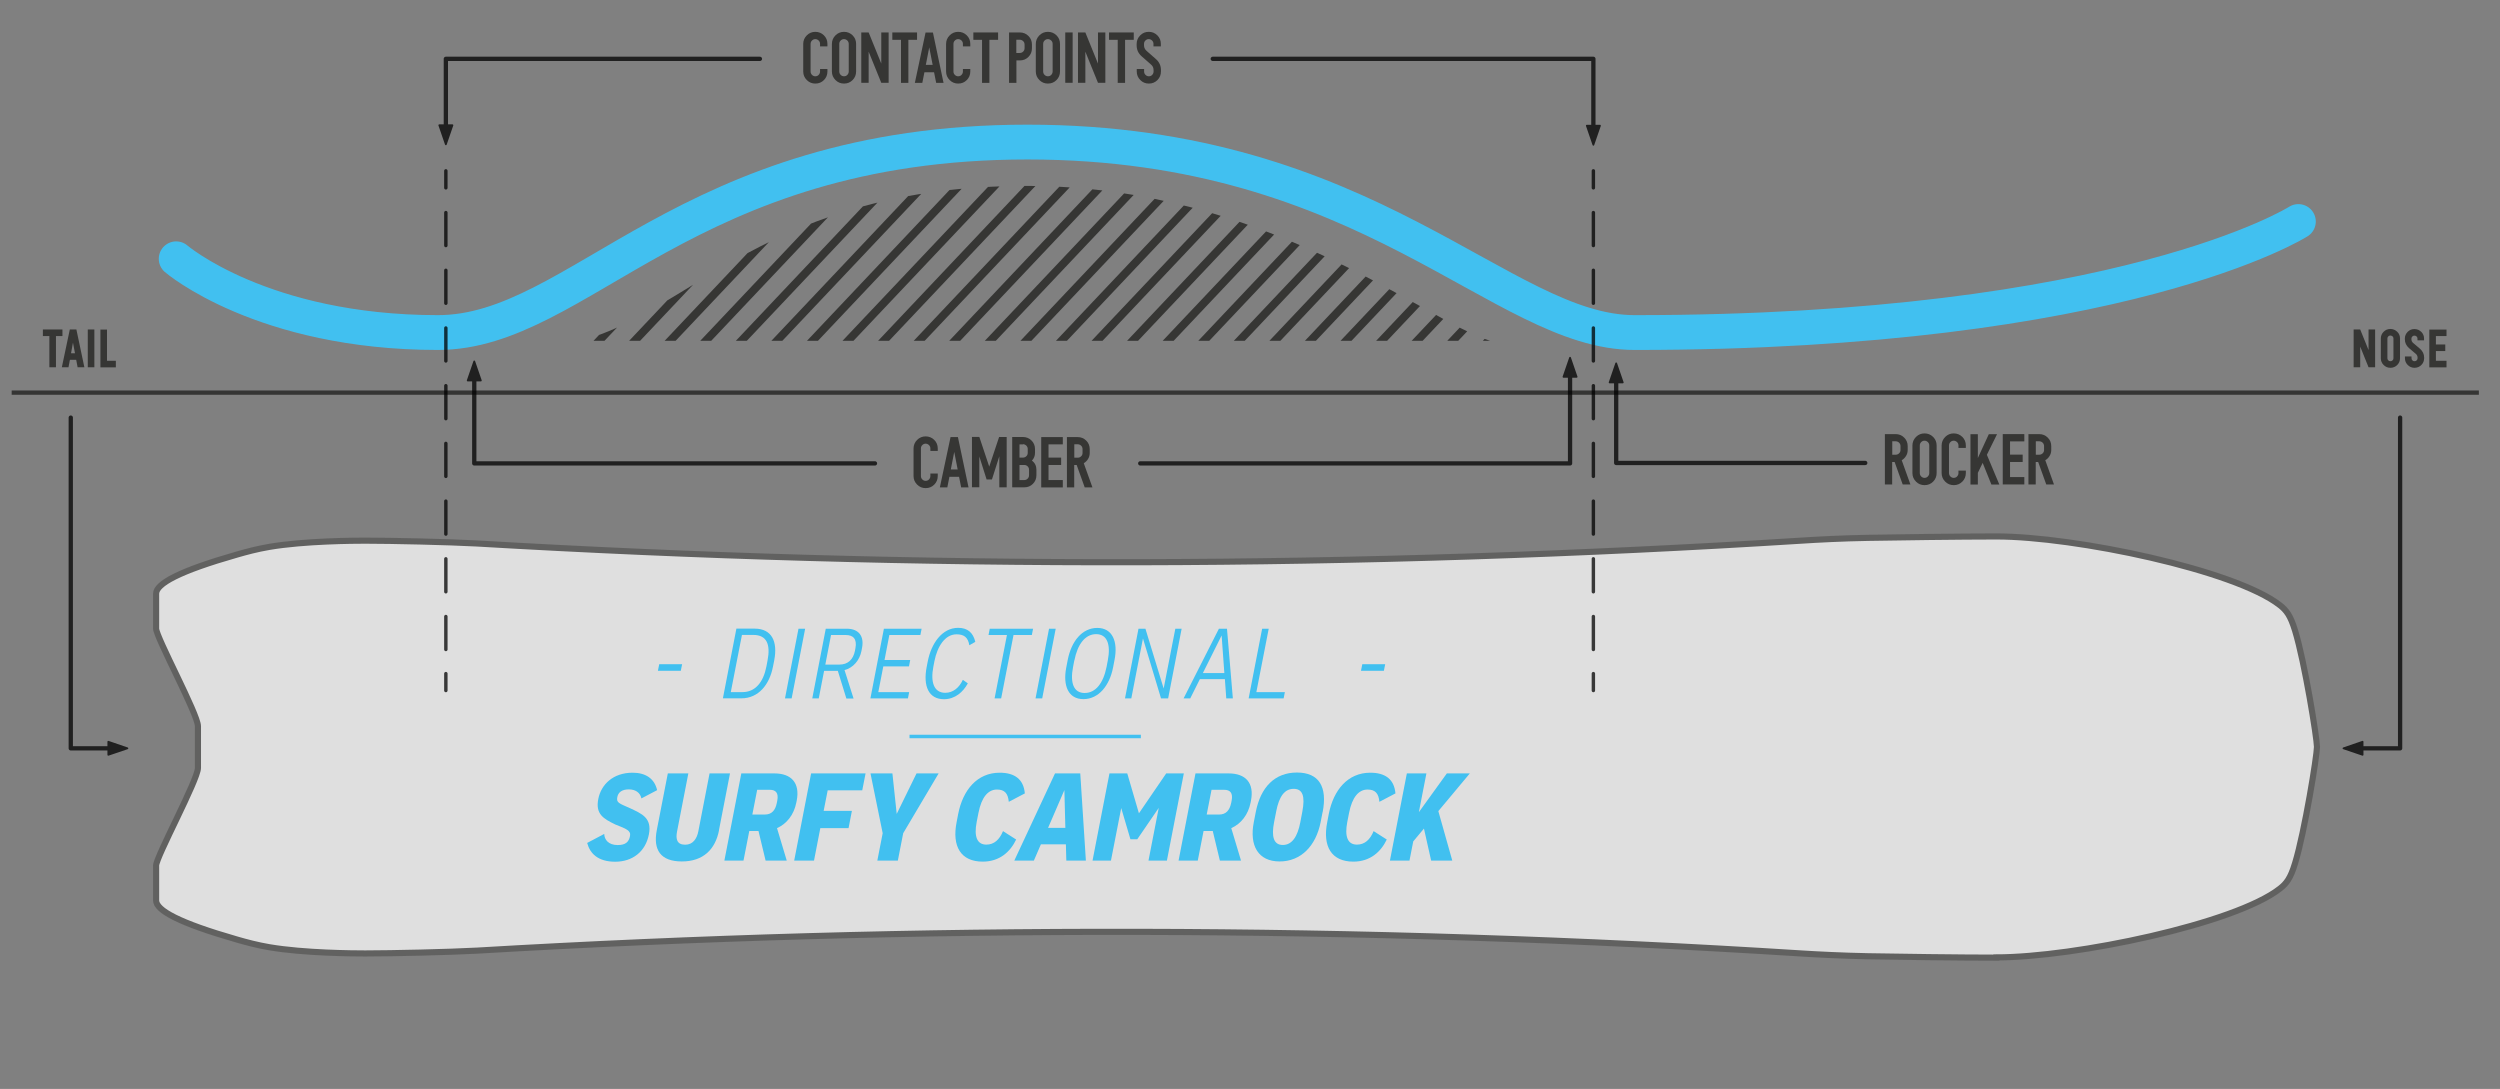 <?xml version="1.0" encoding="UTF-8"?><svg xmlns="http://www.w3.org/2000/svg" xmlns:xlink="http://www.w3.org/1999/xlink" viewBox="0 0 285.07 124.17"><rect x="0" y="0" width="285.07" height="124.17" fill="#808080" stroke="none"/><defs><style>.cls-1,.cls-2,.cls-3,.cls-4,.cls-5,.cls-6,.cls-7,.cls-8{fill:none;}.cls-9{clip-path:url(#clippath);}.cls-2{stroke-width:.4px;}.cls-2,.cls-3,.cls-5{stroke-miterlimit:10;}.cls-2,.cls-4{stroke:#41c0f0;}.cls-10{fill:#41c0f0;}.cls-11{fill:#1d1d1b;}.cls-12{fill:#fff;stroke:#575756;stroke-width:.7px;}.cls-3{stroke-width:.91px;}.cls-3,.cls-5{stroke:#1d1d1b;}.cls-4{stroke-width:3.97px;}.cls-4,.cls-6,.cls-7,.cls-13,.cls-8{stroke-linecap:round;stroke-linejoin:round;}.cls-5{stroke-width:.49px;}.cls-5,.cls-14{opacity:.75;}.cls-6,.cls-7,.cls-13,.cls-8{stroke:#000;}.cls-6,.cls-8{stroke-width:.39px;}.cls-7{stroke-width:.49px;}.cls-13{stroke-width:.2px;}.cls-8{stroke-dasharray:0 0 3.76 2.82;}</style><clipPath id="clippath"><path class="cls-1" d="m117.05,21.2c-29.34,0-38.35,14.45-50.89,17.66h103.75c-7.54-2.32-25.49-17.66-52.87-17.66Z"/></clipPath></defs><g id="courbe_bleu"><path class="cls-4" d="m262.08,25.26s-19.9,12.66-75.69,12.66c-15.23,0-30.2-21.72-69.23-21.72s-51.05,21.72-67.23,21.72c-20.05,0-29.84-8.41-29.84-8.41"/></g><g id="profils"><g id="SPLINE" class="cls-14"><path class="cls-12" d="m227.64,109.17c8.96,0,27.22-3.83,32.33-7.84.74-.58,1.21-1.16,1.73-2.89,1.11-3.63,2.5-12.29,2.5-13.27,0-.98-1.39-9.64-2.5-13.27-.53-1.73-.99-2.31-1.73-2.89-5.11-4.01-23.37-7.84-32.33-7.84-4.06,0-11.41.1-14.63.16-2.94.05-5.79.2-7.63.32-50.29,3.17-100.72,3.28-151.02.32-3.16-.17-9.68-.32-12.72-.32-1.22,0-6.95.03-10.93.71-1.41.24-2.59.56-3.67.87-6.66,1.9-9.24,3.34-9.24,4.47v3.97c0,.99,4.77,9.78,4.77,11.13v4.77c0,1.35-4.77,10.14-4.77,11.13v3.97c0,1.13,2.58,2.56,9.24,4.47,1.08.31,2.27.63,3.67.87,3.98.68,9.71.71,10.93.71,3.03,0,9.56-.15,12.72-.32,50.3-2.96,100.73-2.86,151.02.32,1.84.12,4.69.26,7.63.32,3.21.06,10.57.16,14.63.16Z"/></g></g><g id="Calque_3"><line class="cls-5" x1="282.66" y1="44.77" x2="1.33" y2="44.77"/><g class="cls-14"><path class="cls-11" d="m105.55,55.66c-.38,0-.7-.13-.97-.4-.27-.27-.41-.59-.41-.98v-3.14c0-.38.14-.71.41-.98.27-.27.6-.4.97-.4s.71.13.98.4c.27.27.4.59.4.98v.28h-.84v-.28c0-.15-.05-.28-.16-.39-.11-.1-.24-.16-.38-.16s-.27.05-.38.16c-.11.11-.16.23-.16.39v3.14c0,.15.05.28.16.39.11.11.24.16.38.16s.28-.05.38-.16.16-.23.16-.39v-.28h.84v.28c0,.38-.13.71-.4.98-.27.27-.59.4-.98.4Z"/><path class="cls-11" d="m109.6,55.58l-.24-1.21h-1.1l-.24,1.21h-.85l1.22-5.74h.84l1.21,5.74h-.85Zm-1.17-2.05h.77l-.39-2-.39,2Z"/><path class="cls-11" d="m113.95,49.83h.84v5.74h-.84v-3.54l-.84,2.64h-.61l-.83-2.62v3.51h-.84v-5.74h.84l1.13,3.39,1.13-3.39Z"/><path class="cls-11" d="m117.67,52.52c.34.26.51.61.51,1.04v.63c0,.38-.13.71-.4.98-.27.27-.59.4-.98.4h-1.38v-5.74h1.22c.38,0,.71.13.98.4.27.27.4.59.4.98v.43c0,.34-.12.64-.35.88Zm-1.03-1.85h-.39v1.51h.39c.15,0,.28-.05.39-.16.11-.1.16-.23.16-.39v-.43c0-.15-.05-.28-.16-.39-.11-.1-.23-.16-.39-.16Zm.7,3.53v-.63c0-.15-.05-.28-.16-.39-.11-.11-.23-.16-.39-.16h-.54v1.72h.54c.15,0,.28-.05.39-.16.1-.11.16-.23.16-.39Z"/><path class="cls-11" d="m121.19,50.67h-1.63v1.51h1.44v.84h-1.44v1.72h1.63v.84h-2.46v-5.74h2.46v.84Z"/><path class="cls-11" d="m121.66,55.58v-5.74h1.22c.38,0,.71.13.98.4.27.27.4.59.4.98v.43c0,.25-.06.48-.19.68-.12.21-.29.37-.49.49l.99,2.76h-.88l-.92-2.56h-.28v2.56h-.84Zm.84-3.39h.39c.15,0,.28-.05.39-.16.11-.1.16-.23.16-.39v-.43c0-.15-.05-.28-.16-.39-.11-.1-.23-.16-.39-.16h-.39v1.51Z"/></g><g class="cls-14"><polyline class="cls-7" points="130.02 52.84 179.03 52.84 179.03 41.89"/><polygon class="cls-13" points="179.03 40.79 179.78 42.97 178.28 42.97 179.03 40.79"/></g><g class="cls-14"><polyline class="cls-7" points="99.77 52.84 54.08 52.84 54.08 42.31"/><polygon class="cls-13" points="54.08 41.21 53.33 43.39 54.83 43.39 54.08 41.21"/></g><g class="cls-14"><path class="cls-11" d="m214.93,55.24v-5.74h1.22c.38,0,.71.13.98.4.27.27.4.59.4.98v.43c0,.25-.06.48-.19.68-.12.21-.29.37-.49.49l.99,2.76h-.88l-.92-2.56h-.28v2.56h-.84Zm.84-3.39h.39c.15,0,.28-.05.39-.16.11-.1.16-.23.16-.39v-.43c0-.15-.05-.28-.16-.39-.11-.1-.23-.16-.39-.16h-.39v1.51Z"/><path class="cls-11" d="m219.45,55.32c-.38,0-.7-.13-.97-.4-.27-.27-.41-.59-.41-.98v-3.14c0-.38.14-.71.41-.98.27-.27.6-.4.97-.4s.71.13.98.4c.27.27.4.59.4.98v3.14c0,.38-.13.71-.4.98-.27.27-.59.4-.98.4Zm-.38-.99c.11.11.24.16.38.16s.28-.05.38-.16.16-.23.16-.39v-3.14c0-.15-.05-.28-.16-.39-.11-.1-.24-.16-.38-.16s-.27.05-.38.16c-.11.11-.16.23-.16.39v3.14c0,.15.05.28.16.39Z"/><path class="cls-11" d="m222.78,55.32c-.38,0-.7-.13-.97-.4-.27-.27-.41-.59-.41-.98v-3.14c0-.38.14-.71.41-.98.27-.27.6-.4.97-.4s.71.13.98.4c.27.27.4.59.4.98v.28h-.84v-.28c0-.15-.05-.28-.16-.39-.11-.1-.24-.16-.38-.16s-.27.05-.38.16c-.11.11-.16.23-.16.39v3.14c0,.15.05.28.16.39.11.11.24.16.38.16s.28-.05.38-.16.16-.23.16-.39v-.28h.84v.28c0,.38-.13.71-.4.98-.27.27-.59.4-.98.4Z"/><path class="cls-11" d="m227.07,55.24l-.99-2.46-.55,1.14v1.33h-.84v-5.74h.84v2.72l1.25-2.72h.94l-1.16,2.35,1.42,3.39h-.91Z"/><path class="cls-11" d="m230.83,50.33h-1.63v1.51h1.44v.84h-1.44v1.72h1.63v.84h-2.46v-5.74h2.46v.84Z"/><path class="cls-11" d="m231.3,55.24v-5.74h1.22c.38,0,.71.13.98.4.27.27.4.59.4.98v.43c0,.25-.06.48-.19.68-.12.21-.29.37-.49.49l.99,2.76h-.88l-.92-2.56h-.28v2.56h-.84Zm.84-3.39h.39c.15,0,.28-.05.39-.16.11-.1.16-.23.16-.39v-.43c0-.15-.05-.28-.16-.39-.11-.1-.23-.16-.39-.16h-.39v1.51Z"/></g><g class="cls-14"><polyline class="cls-7" points="212.69 52.79 184.29 52.79 184.29 42.53"/><polygon class="cls-13" points="184.29 41.43 183.54 43.61 185.04 43.61 184.29 41.43"/></g><g class="cls-14"><polyline class="cls-7" points="8.07 47.62 8.07 85.33 13.43 85.33"/><polygon class="cls-13" points="14.53 85.33 12.35 86.07 12.35 84.58 14.53 85.33"/></g><g class="cls-14"><polyline class="cls-7" points="273.68 47.62 273.68 85.33 268.32 85.33"/><polygon class="cls-13" points="267.22 85.33 269.4 86.07 269.4 84.58 267.22 85.33"/></g><g class="cls-14"><path class="cls-11" d="m92.97,9.53c-.38,0-.7-.13-.97-.4-.27-.27-.41-.59-.41-.98v-3.14c0-.38.14-.71.41-.98.27-.27.6-.4.97-.4s.71.13.98.4c.27.27.4.59.4.98v.28h-.84v-.28c0-.15-.05-.28-.16-.39-.11-.1-.24-.16-.38-.16s-.27.05-.38.16c-.11.11-.16.23-.16.39v3.14c0,.15.05.28.16.39.11.11.24.16.38.16s.28-.05.38-.16.16-.23.16-.39v-.28h.84v.28c0,.38-.13.71-.4.98-.27.27-.59.4-.98.4Z"/><path class="cls-11" d="m96.24,9.53c-.38,0-.7-.13-.97-.4-.27-.27-.41-.59-.41-.98v-3.14c0-.38.14-.71.41-.98.27-.27.6-.4.97-.4s.71.13.98.4c.27.27.4.59.4.98v3.14c0,.38-.13.71-.4.98-.27.27-.59.4-.98.4Zm-.38-.99c.11.11.24.16.38.16s.28-.05.38-.16.16-.23.16-.39v-3.14c0-.15-.05-.28-.16-.39-.11-.1-.24-.16-.38-.16s-.27.05-.38.16c-.11.11-.16.23-.16.39v3.14c0,.15.05.28.16.39Z"/><path class="cls-11" d="m100.49,3.7h.84v5.74h-.84l-1.44-3.55v3.55h-.84V3.7h.84l1.44,3.55v-3.55Z"/><path class="cls-11" d="m104.57,3.7v.84h-.99v4.91h-.84v-4.91h-.99v-.84h2.83Z"/><path class="cls-11" d="m106.75,9.45l-.24-1.21h-1.1l-.24,1.21h-.85l1.22-5.74h.84l1.21,5.74h-.85Zm-1.17-2.05h.77l-.39-2-.39,2Z"/><path class="cls-11" d="m109.26,9.53c-.38,0-.7-.13-.97-.4-.27-.27-.41-.59-.41-.98v-3.14c0-.38.14-.71.41-.98.27-.27.6-.4.97-.4s.71.13.98.4c.27.27.4.59.4.98v.28h-.84v-.28c0-.15-.05-.28-.16-.39-.11-.1-.24-.16-.38-.16s-.27.05-.38.16c-.11.11-.16.23-.16.39v3.14c0,.15.05.28.16.39.11.11.24.16.38.16s.28-.05.38-.16.16-.23.16-.39v-.28h.84v.28c0,.38-.13.71-.4.98-.27.27-.59.4-.98.4Z"/><path class="cls-11" d="m113.81,3.7v.84h-.99v4.91h-.84v-4.91h-.99v-.84h2.83Z"/><path class="cls-11" d="m116.29,3.7c.38,0,.71.13.98.4.27.27.4.59.4.98v.43c0,.38-.13.71-.4.98-.27.27-.59.4-.98.4h-.39v2.56h-.84V3.7h1.22Zm.54,1.81v-.43c0-.15-.05-.28-.16-.39-.11-.1-.23-.16-.39-.16h-.39v1.51h.39c.15,0,.28-.05.39-.16.11-.1.16-.23.16-.39Z"/><path class="cls-11" d="m119.49,9.53c-.38,0-.7-.13-.97-.4-.27-.27-.41-.59-.41-.98v-3.14c0-.38.14-.71.41-.98.27-.27.6-.4.97-.4s.71.13.98.4c.27.27.4.59.4.98v3.14c0,.38-.13.71-.4.98-.27.27-.59.4-.98.4Zm-.38-.99c.11.11.24.16.38.16s.28-.05.38-.16.16-.23.16-.39v-3.14c0-.15-.05-.28-.16-.39-.11-.1-.24-.16-.38-.16s-.27.05-.38.16c-.11.11-.16.23-.16.39v3.14c0,.15.05.28.16.39Z"/><path class="cls-11" d="m121.47,3.7h.84v5.74h-.84V3.7Z"/><path class="cls-11" d="m125.2,3.7h.84v5.74h-.84l-1.44-3.55v3.55h-.84V3.7h.84l1.44,3.55v-3.55Z"/><path class="cls-11" d="m129.28,3.7v.84h-.99v4.91h-.84v-4.91h-.99v-.84h2.83Z"/><path class="cls-11" d="m131,9.53c-.38,0-.7-.13-.97-.4-.27-.27-.41-.59-.41-.98v-.28h.84v.28c0,.15.05.28.16.39.11.11.24.16.38.16s.28-.05.38-.16.16-.23.16-.39v-.15c0-.26-.09-.47-.28-.63l-1.08-.95c-.38-.33-.57-.75-.57-1.26v-.15c0-.38.14-.71.41-.98.27-.27.59-.4.97-.4s.71.13.98.4c.27.27.4.59.4.98v.28h-.84v-.28c0-.15-.05-.28-.16-.39-.11-.1-.24-.16-.38-.16s-.27.05-.38.16c-.11.11-.16.23-.16.39v.15c0,.25.09.46.28.63l1.08.95c.38.33.57.75.57,1.26v.15c0,.38-.13.71-.4.98-.27.27-.59.4-.98.4Z"/></g><g class="cls-14"><polyline class="cls-7" points="86.65 6.71 50.84 6.71 50.84 15.36"/><polygon class="cls-13" points="50.84 16.46 50.09 14.28 51.59 14.28 50.84 16.46"/></g><g class="cls-14"><polyline class="cls-7" points="138.29 6.71 181.69 6.71 181.69 15.41"/><polygon class="cls-13" points="181.69 16.51 182.44 14.33 180.94 14.33 181.69 16.51"/></g><g class="cls-14"><path class="cls-11" d="m270.08,37.57h.75v4.31h-.75l-.95-2.36v2.36h-.75v-4.31h.75l.95,2.35v-2.35Z"/><path class="cls-11" d="m272.57,41.94c-.3,0-.56-.11-.77-.32s-.32-.47-.32-.77v-2.25c0-.3.11-.56.32-.77.21-.21.47-.32.77-.32s.56.11.78.32.32.47.32.77v2.25c0,.3-.11.56-.32.77-.21.21-.47.32-.78.32Zm0-.75c.1,0,.18-.03.25-.1.07-.07.1-.15.1-.24v-2.25c0-.09-.03-.18-.1-.24s-.15-.1-.25-.1-.18.03-.24.1c-.07.07-.1.15-.1.24v2.25c0,.09.03.17.1.24.07.07.15.1.24.1Z"/><path class="cls-11" d="m275.32,41.94c-.3,0-.56-.11-.77-.32-.21-.21-.32-.47-.32-.77v-.2h.75v.2c0,.09.03.17.1.24s.15.1.24.1c.1,0,.18-.03.25-.1s.1-.15.1-.24v-.07c0-.18-.07-.32-.2-.43l-.79-.67c-.3-.27-.46-.6-.46-1v-.07c0-.3.11-.56.32-.77s.47-.32.77-.32.56.11.78.32.32.47.32.77v.2h-.75v-.2c0-.09-.03-.18-.1-.24-.07-.07-.15-.1-.25-.1s-.17.03-.24.1c-.07.07-.1.15-.1.24v.07c0,.18.07.32.2.43l.79.67c.3.27.46.6.46,1v.07c0,.3-.11.56-.32.77-.21.21-.47.32-.78.32Z"/><path class="cls-11" d="m278.97,38.32h-1.21v.96h1.07v.75h-1.07v1.11h1.21v.75h-1.96v-4.31h1.96v.75Z"/></g><g class="cls-14"><path class="cls-11" d="m7.12,37.57v.75h-.74v3.56h-.75v-3.56h-.74v-.75h2.22Z"/><path class="cls-11" d="m8.85,41.88l-.16-.85h-.72l-.16.85h-.76l.91-4.31h.75l.91,4.31h-.76Zm-.75-1.6h.45l-.23-1.21-.22,1.21Z"/><path class="cls-11" d="m10.01,37.57h.75v4.31h-.75v-4.31Z"/><path class="cls-11" d="m12.2,41.14h1.01v.75h-1.76v-4.31h.75v3.56Z"/></g><g class="cls-14"><line class="cls-6" x1="181.69" y1="19.48" x2="181.69" y2="21.42"/><line class="cls-8" x1="181.69" y1="24.24" x2="181.69" y2="75.4"/><line class="cls-6" x1="181.69" y1="76.81" x2="181.69" y2="78.74"/></g><g class="cls-14"><line class="cls-6" x1="50.84" y1="19.48" x2="50.84" y2="21.42"/><line class="cls-8" x1="50.84" y1="24.24" x2="50.84" y2="75.4"/><line class="cls-6" x1="50.84" y1="76.81" x2="50.84" y2="78.74"/></g><g class="cls-14"><g class="cls-9"><line class="cls-3" x1="62.6" y1="40.61" x2="89" y2="12.68"/><line class="cls-3" x1="66.65" y1="40.61" x2="93.05" y2="12.68"/><line class="cls-3" x1="70.71" y1="40.61" x2="97.11" y2="12.68"/><line class="cls-3" x1="74.76" y1="40.61" x2="101.16" y2="12.68"/><line class="cls-3" x1="78.82" y1="40.61" x2="105.22" y2="12.68"/><line class="cls-3" x1="82.88" y1="40.61" x2="109.28" y2="12.68"/><line class="cls-3" x1="86.93" y1="40.61" x2="113.33" y2="12.68"/><line class="cls-3" x1="90.99" y1="40.61" x2="117.39" y2="12.68"/><line class="cls-3" x1="95.04" y1="40.61" x2="121.45" y2="12.68"/><line class="cls-3" x1="99.1" y1="40.61" x2="125.5" y2="12.68"/><line class="cls-3" x1="103.16" y1="40.61" x2="129.56" y2="12.68"/><line class="cls-3" x1="107.21" y1="40.61" x2="133.61" y2="12.68"/><line class="cls-3" x1="111.27" y1="40.61" x2="137.67" y2="12.68"/><line class="cls-3" x1="115.33" y1="40.61" x2="141.73" y2="12.68"/><line class="cls-3" x1="119.38" y1="40.61" x2="145.78" y2="12.68"/><line class="cls-3" x1="123.44" y1="40.61" x2="149.84" y2="12.68"/><line class="cls-3" x1="127.49" y1="40.61" x2="153.89" y2="12.68"/><line class="cls-3" x1="131.55" y1="40.61" x2="157.95" y2="12.68"/><line class="cls-3" x1="135.61" y1="40.61" x2="162.01" y2="12.68"/><line class="cls-3" x1="139.66" y1="40.61" x2="166.06" y2="12.68"/><line class="cls-3" x1="143.72" y1="40.61" x2="170.12" y2="12.68"/><line class="cls-3" x1="147.77" y1="40.61" x2="174.17" y2="12.68"/><line class="cls-3" x1="151.83" y1="40.61" x2="178.23" y2="12.68"/><line class="cls-3" x1="155.89" y1="40.61" x2="182.29" y2="12.68"/><line class="cls-3" x1="159.94" y1="40.61" x2="186.34" y2="12.68"/><line class="cls-3" x1="164" y1="40.61" x2="190.4" y2="12.68"/><line class="cls-3" x1="168.06" y1="40.61" x2="194.46" y2="12.68"/><line class="cls-3" x1="172.11" y1="40.61" x2="198.51" y2="12.68"/></g></g></g><g id="texte"><path class="cls-10" d="m66.95,96.12l1.95-1.03c.01.66.49,1.27,1.53,1.27.87,0,1.27-.32,1.41-1.03.12-.62-.42-.82-1.69-1.32-1.32-.65-2.27-1.16-1.93-2.9.32-1.65,1.68-3,3.92-3,1.5,0,2.5.69,2.79,1.99l-1.79.94c-.15-.69-.71-1.02-1.42-1.03-.85,0-1.23.37-1.33.88-.13.65.2.71,1.46,1.27,1.3.62,2.52,1.08,2.14,2.99-.39,1.99-1.89,3.11-3.84,3.11s-2.87-.93-3.19-2.12Z"/><path class="cls-10" d="m81.99,94.67c-.42,2.18-1.8,3.56-4.24,3.56s-3.29-1.33-2.86-3.56l1.26-6.48h2.34l-1.29,6.64c-.16.84-.02,1.49.93,1.49.87,0,1.33-.66,1.5-1.53l1.28-6.6h2.33l-1.26,6.48Z"/><path class="cls-10" d="m86.5,94.76h-1.06l-.66,3.37h-2.18l1.93-9.94h3.77c1.97,0,2.93,1.12,2.55,3.09l-.05.25c-.27,1.37-1.09,2.41-2.2,2.9l1.11,3.7h-2.41l-.81-3.37Zm-.7-1.88h1.42c.78,0,1.2-.49,1.36-1.33l.05-.25c.17-.87-.16-1.24-.84-1.24h-1.45l-.55,2.81Z"/><path class="cls-10" d="m94.38,90.12l-.46,2.34h3.22l-.38,1.97h-3.22l-.72,3.7h-2.26l1.93-9.94h6.21l-.38,1.93h-3.96Z"/><path class="cls-10" d="m107.03,88.19l-4.04,6.82-.61,3.12h-2.34l.61-3.12-1.39-6.82h2.5l.49,4.62,2.26-4.62h2.51Z"/><path class="cls-10" d="m116.88,90.46l-1.85.97c-.09-.99-.5-1.4-1.35-1.4-1.01,0-1.76.87-2.11,2.67l-.2,1.02c-.33,1.69.05,2.59,1.1,2.59.88,0,1.5-.56,1.9-1.54l1.5.96c-.67,1.4-1.89,2.52-3.81,2.52-2.53,0-3.52-1.77-2.98-4.5l.18-.94c.53-2.71,2.15-4.7,4.73-4.7,1.67,0,2.73.71,2.87,2.37Z"/><path class="cls-10" d="m121.54,96.28h-2.85l-.8,1.85h-2.23l4.64-9.94h2.88l.64,9.94h-2.23l-.05-1.85Zm-.06-1.88l-.11-4.31-1.86,4.31h1.97Z"/><path class="cls-10" d="m134.99,88.19l-1.93,9.94h-2.1l1.17-6.01-2.45,3.58h-.78l-1.05-3.56-1.17,5.99h-2.1l1.93-9.94h2.03l1.33,4.55,3.11-4.55h2.01Z"/><path class="cls-10" d="m138.3,94.76h-1.06l-.66,3.37h-2.19l1.93-9.94h3.78c1.97,0,2.93,1.12,2.55,3.09l-.05.25c-.27,1.37-1.09,2.41-2.2,2.9l1.11,3.7h-2.41l-.81-3.37Zm-.7-1.88h1.42c.78,0,1.2-.49,1.37-1.33l.05-.25c.17-.87-.16-1.24-.84-1.24h-1.45l-.55,2.81Z"/><path class="cls-10" d="m150.81,92.61l-.22,1.13c-.53,2.71-2.24,4.49-4.68,4.49s-3.47-1.8-2.94-4.49l.22-1.13c.55-2.86,2.18-4.52,4.7-4.52s3.49,1.63,2.93,4.52Zm-5.29-.07l-.24,1.22c-.32,1.65-.05,2.59,1,2.59s1.68-.96,1.99-2.58l.23-1.21c.34-1.77.04-2.61-.98-2.61s-1.66.82-2,2.58Z"/><path class="cls-10" d="m159.14,90.46l-1.85.97c-.09-.99-.5-1.4-1.35-1.4-1.01,0-1.76.87-2.11,2.67l-.2,1.02c-.33,1.69.05,2.59,1.1,2.59.88,0,1.5-.56,1.9-1.54l1.5.96c-.67,1.4-1.89,2.52-3.81,2.52-2.53,0-3.52-1.77-2.98-4.5l.18-.94c.53-2.71,2.15-4.7,4.73-4.7,1.67,0,2.73.71,2.87,2.37Z"/><path class="cls-10" d="m164.01,92.49l1.59,5.64h-2.41l-.82-3.65-1.22,1.46-.43,2.19h-2.23l1.93-9.94h2.23l-.86,4.42,3.19-4.42h2.62l-3.59,4.3Z"/><path class="cls-10" d="m77.63,76.49h-2.61l.15-.75h2.61l-.15.75Z"/><path class="cls-10" d="m88.29,75.27l-.15.75c-.39,2.02-1.63,3.61-3.61,3.61h-2.1l1.54-7.95h2.07c1.98,0,2.65,1.48,2.25,3.58Zm-3.69-2.86l-1.27,6.51h1.33c1.46,0,2.39-1.12,2.74-2.96l.12-.64c.36-1.85-.09-2.92-1.62-2.92h-1.31Z"/><path class="cls-10" d="m91.05,71.69h.76l-1.54,7.95h-.76l1.54-7.95Z"/><path class="cls-10" d="m95.55,76.5h-1.58l-.61,3.14h-.74l1.54-7.95h2.38c1.44,0,2,.91,1.76,2.17l-.07.37c-.21,1.07-.95,1.92-1.93,2.18l1.03,3.24h-.82l-.97-3.14Zm-1.44-.72h1.62c.93,0,1.56-.55,1.76-1.58l.05-.27c.21-1.08-.26-1.52-1.09-1.52h-1.69l-.65,3.37Z"/><path class="cls-10" d="m101.41,72.41l-.55,2.85h2.93l-.14.73h-2.93l-.57,2.93h3.52l-.14.72h-4.28l1.54-7.95h4.3l-.14.72h-3.54Z"/><path class="cls-10" d="m111.21,73.19l-.68.39c-.15-.94-.64-1.25-1.46-1.25-1.31,0-2.19,1.38-2.52,3.07l-.12.62c-.34,1.74.05,2.98,1.36,2.98.89,0,1.6-.6,2-1.48l.57.4c-.53.98-1.45,1.81-2.72,1.81-1.75,0-2.4-1.5-1.97-3.69l.12-.62c.4-2.06,1.64-3.83,3.47-3.83,1.09,0,1.71.57,1.95,1.59Z"/><path class="cls-10" d="m117.66,72.41h-2.09l-1.41,7.23h-.75l1.41-7.23h-2.1l.14-.72h4.94l-.14.72Z"/><path class="cls-10" d="m119.62,71.69h.76l-1.54,7.95h-.76l1.54-7.95Z"/><path class="cls-10" d="m127.09,75.24l-.17.88c-.4,2.05-1.64,3.6-3.38,3.6s-2.35-1.55-1.96-3.59l.17-.88c.41-2.12,1.64-3.65,3.37-3.65s2.38,1.55,1.97,3.64Zm-4.59.07l-.14.73c-.36,1.84.07,2.98,1.32,2.98s2.13-1.11,2.5-2.98l.14-.73c.36-1.86-.09-3-1.33-3s-2.12,1.14-2.48,3Z"/><path class="cls-10" d="m134.74,71.69l-1.54,7.95h-.81l-2.06-6.84-1.33,6.84h-.72l1.54-7.95h.79l2.08,6.82,1.33-6.82h.71Z"/><path class="cls-10" d="m139.67,77.44h-2.85l-1.1,2.2h-.76l4.03-7.95h.92l.67,7.95h-.75l-.16-2.2Zm-.06-.69l-.31-4.29-2.14,4.29h2.45Z"/><path class="cls-10" d="m143.27,78.92h3.24l-.14.72h-3.99l1.54-7.95h.75l-1.41,7.23Z"/><path class="cls-10" d="m157.8,76.49h-2.61l.15-.75h2.61l-.15.75Z"/><line class="cls-2" x1="130.09" y1="83.98" x2="103.71" y2="83.98"/></g></svg>